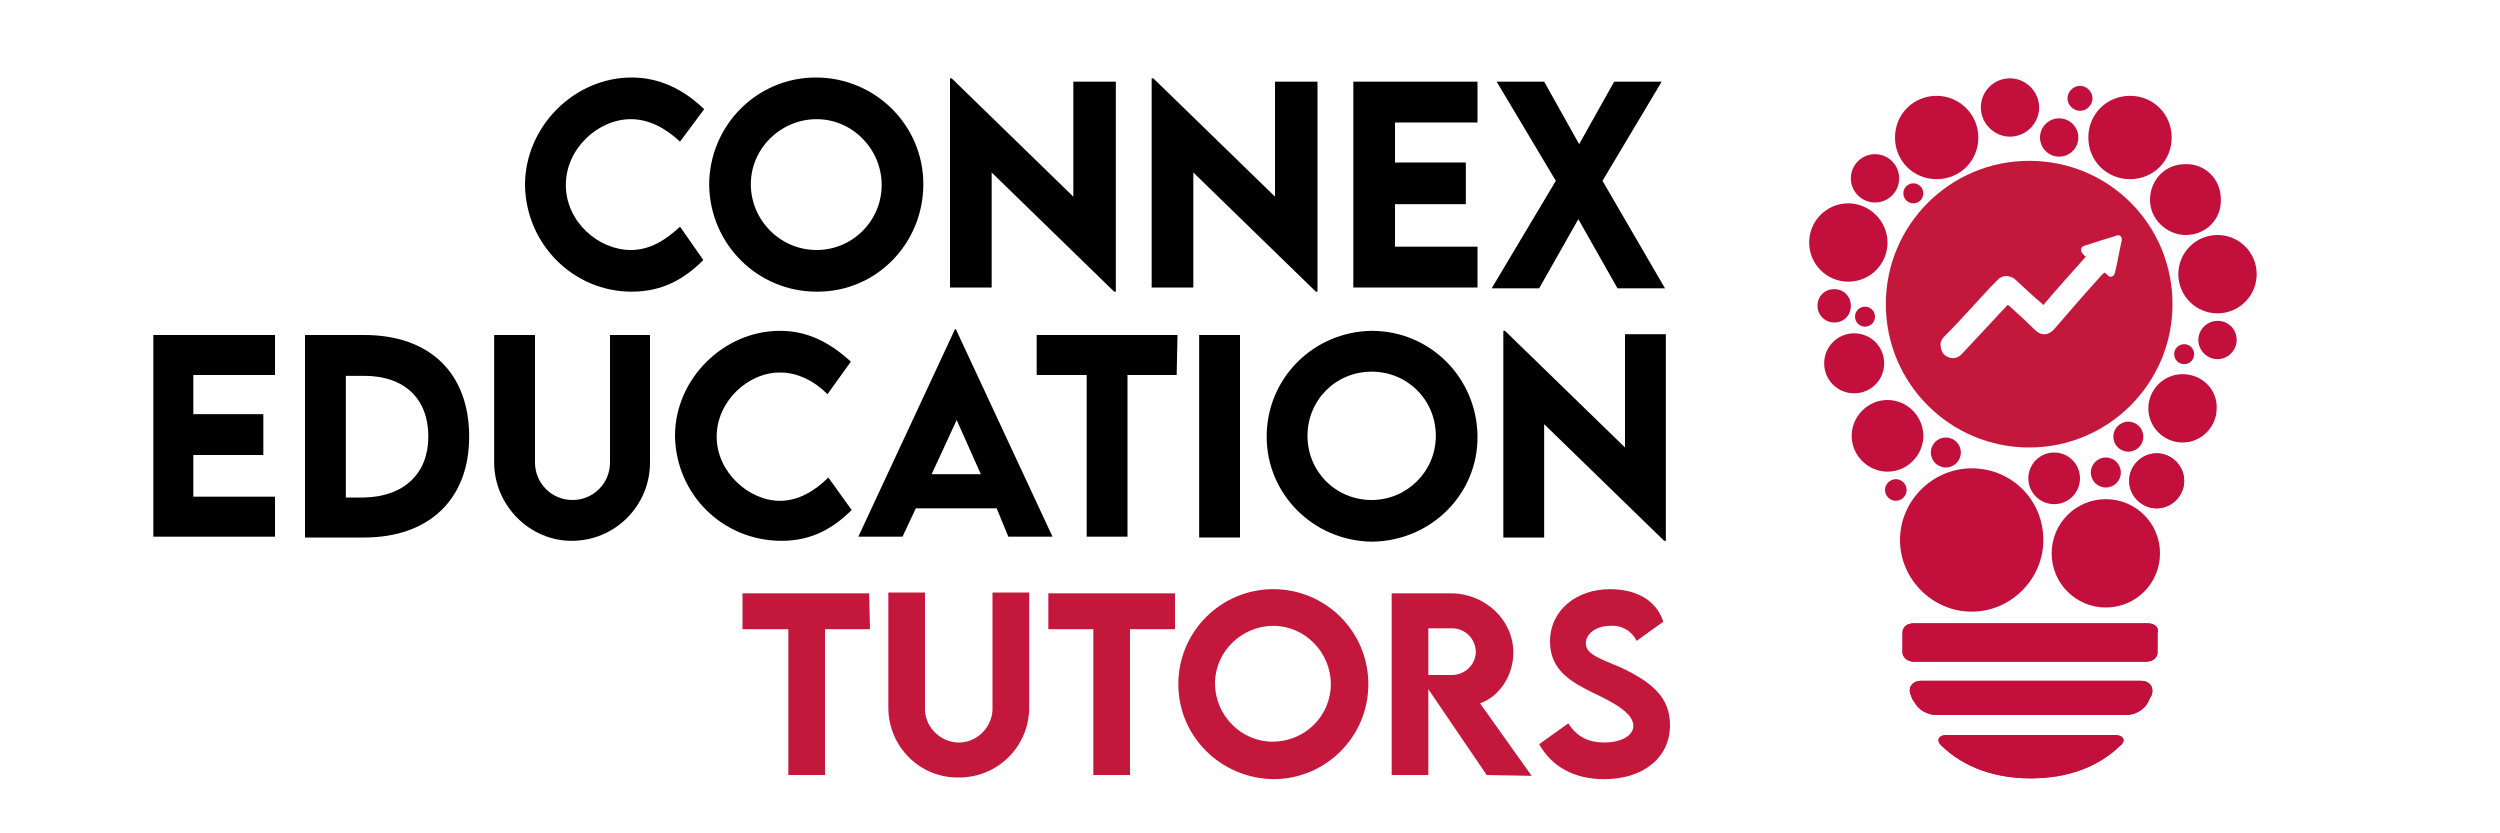 <svg xmlns="http://www.w3.org/2000/svg" xmlns:xlink="http://www.w3.org/1999/xlink" id="Layer_1" x="0px" y="0px" viewBox="0 0 300 100" style="enable-background:new 0 0 300 100;" xml:space="preserve"><style type="text/css">	.st0{fill:#C30F3C;}	.st1{fill:#C4173C;}	.st2{fill:#FFFFFF;}</style><g>	<path d="M63,22.2c0-7,5.9-12.9,12.8-12.9c3.2,0,6.1,1.3,8.7,3.8l-2.9,3.9c-1.7-1.6-3.7-2.7-5.9-2.7c-3.9,0-7.8,3.5-7.8,7.9  c0,4.4,3.9,7.8,7.8,7.8c2.3,0,4.2-1.2,5.9-2.8l2.8,4c-2.2,2.2-4.8,3.8-8.6,3.8C68.8,35,63.1,29.3,63,22.2z"></path>	<path d="M85.1,22.2c0-7.1,5.7-12.9,12.8-12.9c7.1,0,12.9,5.7,12.9,12.8S105.2,35,98.1,35c0,0,0,0-0.1,0  C90.9,35,85.2,29.3,85.1,22.2z M105.8,22.2c0-4.3-3.5-7.9-7.8-7.9s-7.9,3.5-7.9,7.8S93.6,30,98,30l0,0  C102.3,30,105.8,26.5,105.8,22.2z"></path>	<path d="M133.9,9.8V35h-0.2L119,20.7v13.8h-5V9.4h0.2l14.6,14.2V9.8H133.9z"></path>	<path d="M158.1,9.8V35h-0.2l-14.7-14.3v13.8h-5V9.4h0.2l14.6,14.2V9.8H158.1z"></path>	<path d="M167.4,14.7v4.8h8.5v5h-8.5v5.1h9.9v4.9h-14.9V9.8h14.9v4.9H167.4z"></path>	<path d="M186.7,21.7l-7.1-11.9h5.7l4.2,7.5l4.2-7.5h5.7l-7.1,11.9l7.5,12.9h-5.7l-4.7-8.3l-4.7,8.3h-5.7L186.7,21.7z"></path>	<path d="M18.4,40.2h14.6v4.8h-9.8v4.7h8.4v4.9h-8.4v5h9.8v4.8H18.4"></path>	<path d="M56.3,52.4c0,7.5-4.8,12.1-12.6,12.1h-7.1V40.2h7.1C51.6,40.2,56.3,44.8,56.3,52.4z M51.4,52.4c0-4.6-2.9-7.3-7.7-7.3h-2.2  v14.6h2.2C48.5,59.6,51.4,56.8,51.4,52.4L51.4,52.4z"></path>	<path d="M59.3,55.5V40.2h4.9v15.3c0,2.5,2,4.5,4.5,4.5c2.5,0,4.5-2,4.5-4.5V40.2H78v15.3c0,5.2-4.2,9.4-9.4,9.4  C63.5,64.9,59.3,60.6,59.3,55.5z"></path>	<path d="M81,52.3c0-6.8,5.8-12.6,12.6-12.6c3.2,0,5.9,1.3,8.5,3.7l-2.8,3.9c-1.6-1.6-3.6-2.6-5.7-2.6c-3.9,0-7.6,3.5-7.6,7.7  c0,4.3,3.9,7.7,7.6,7.7c2.2,0,4.2-1.2,5.8-2.8l2.8,3.9c-2.1,2.1-4.7,3.7-8.4,3.7C86.7,64.9,81.1,59.3,81,52.3z"></path>	<path d="M119.6,61h-9.7l-1.6,3.4h-5.3l11.6-24.9h0.1l11.6,24.9h-5.3L119.6,61z M117.7,56.9l-2.9-6.5l-3,6.5H117.7z"></path>	<path d="M141.2,45h-5.9v19.4h-4.9V45h-6v-4.8h16.9L141.2,45z"></path>	<path d="M143.9,40.2h4.9v24.3h-4.9V40.2z"></path>	<path d="M152,52.4c0-7,5.6-12.6,12.6-12.7c7,0,12.6,5.6,12.7,12.6s-5.6,12.6-12.6,12.7c0,0,0,0-0.1,0C157.6,64.9,152,59.3,152,52.4  z M172.3,52.3c0-4.3-3.4-7.7-7.7-7.7c-4.3,0-7.7,3.4-7.7,7.7s3.4,7.7,7.7,7.7l0,0C168.8,60,172.3,56.6,172.3,52.3L172.3,52.3z"></path>	<path d="M199.9,40.1v24.8h-0.2l-14.4-14v13.6h-4.9V39.7h0.2l14.4,14V40.1H199.9z"></path>	<circle class="st0" cx="246.5" cy="57.4" r="3.1"></circle>	<path class="st0" d="M253.8,88.2h-20.2c-1,0-1.3,0.7-0.6,1.3c2.7,2.6,6.4,3.9,10.7,3.9s8-1.3,10.7-3.9  C255.2,88.9,254.8,88.2,253.8,88.2z"></path>	<path class="st0" d="M256.9,81.7h-26.4c-1,0-1.6,0.8-1.2,1.7c0.1,0.3,0.2,0.6,0.4,0.8c0.5,1,1.6,1.6,2.7,1.6h22.7  c1.1,0,2.2-0.6,2.7-1.6c0.1-0.3,0.3-0.6,0.4-0.8C258.5,82.5,258,81.7,256.9,81.7z"></path>	<path class="st0" d="M257.7,74.8h-28c-1,0-1.4,0.5-1.4,1.2v1.2c0,0.3,0,0.8,0,1.1c0,0.4,0.4,1.1,1.4,1.1h27.8c1,0,1.4-0.6,1.4-1.1  c0-0.3,0-0.8,0-1.1V76C259.1,75.4,258.7,74.8,257.7,74.8z"></path>	<path class="st0" d="M262.3,28.2c2.4,0,4.3-1.9,4.2-4.3c0-2.4-1.9-4.3-4.3-4.2c-2.4,0-4.2,1.9-4.2,4.3  C258,26.3,260,28.2,262.3,28.2C262.3,28.2,262.3,28.2,262.3,28.2z"></path>	<path class="st0" d="M249.6,13.3c0.8,0,1.5-0.7,1.5-1.5s-0.7-1.5-1.5-1.5s-1.5,0.7-1.5,1.5l0,0C248.1,12.6,248.8,13.3,249.6,13.3  L249.6,13.3z"></path>	<path class="st0" d="M228.8,58.8c0-0.7-0.6-1.3-1.3-1.3s-1.3,0.6-1.3,1.3c0,0.7,0.6,1.3,1.3,1.3S228.8,59.5,228.8,58.8L228.8,58.8z  "></path>	<path class="st0" d="M258.8,54.4c-1.8,0-3.3,1.5-3.3,3.3c0,1.8,1.5,3.3,3.3,3.3s3.3-1.5,3.3-3.3C262.1,55.9,260.6,54.4,258.8,54.4z  "></path>	<path class="st0" d="M266.1,28.2c-2.6,0-4.7,2.1-4.7,4.7s2.1,4.7,4.7,4.7c2.6,0,4.7-2.1,4.7-4.7l0,0  C270.8,30.3,268.7,28.2,266.1,28.2z"></path>	<path class="st0" d="M236.6,56.2c-4.7,0-8.6,3.9-8.6,8.6c0,4.7,3.9,8.6,8.6,8.6c4.7,0,8.6-3.9,8.6-8.6  C245.2,60,241.4,56.2,236.6,56.2L236.6,56.2z"></path>	<path class="st0" d="M261.9,44.9c-2.3,0-4.1,1.9-4.1,4.1c0,2.3,1.9,4.1,4.1,4.1c2.3,0,4.1-1.9,4.1-4.1l0,0  C266.1,46.8,264.3,44.9,261.9,44.9z"></path>	<path class="st0" d="M241.2,9.4c-2,0-3.5,1.6-3.5,3.5s1.6,3.5,3.5,3.5s3.5-1.6,3.5-3.5S243.1,9.4,241.2,9.4z"></path>	<path class="st0" d="M226.5,48c-2.4,0-4.3,2-4.3,4.3c0,2.4,2,4.3,4.3,4.3c2.4,0,4.3-2,4.3-4.3l0,0C230.8,50,228.9,48,226.5,48  L226.5,48z"></path>	<path class="st0" d="M255.6,11.5c-2.8,0-5,2.2-5,5s2.2,5,5,5s5-2.2,5-5C260.6,13.7,258.4,11.5,255.6,11.5L255.6,11.5z"></path>	<path class="st0" d="M221.8,24.4c-2.6,0-4.7,2.1-4.7,4.7c0,2.6,2.1,4.7,4.7,4.7c2.6,0,4.7-2.1,4.7-4.7l0,0  C226.5,26.5,224.3,24.4,221.8,24.4L221.8,24.4z"></path>	<path class="st0" d="M252.7,59.9c-3.6,0-6.5,2.9-6.5,6.5c0,3.6,2.9,6.5,6.5,6.5c3.6,0,6.5-2.9,6.5-6.5  C259.2,62.8,256.3,59.9,252.7,59.9L252.7,59.9z"></path>	<path class="st0" d="M232.4,11.5c-2.8,0-5,2.2-5,5s2.2,5,5,5s5-2.2,5-5l0,0C237.4,13.7,235.1,11.5,232.4,11.5z"></path>	<path class="st0" d="M253.8,88.2h-20.2c-1,0-1.3,0.7-0.6,1.3c2.7,2.6,6.4,3.9,10.7,3.9s8-1.3,10.7-3.9  C255.2,88.9,254.8,88.2,253.8,88.2z"></path>	<path class="st0" d="M256.9,81.7h-26.4c-1,0-1.6,0.8-1.2,1.7c0.1,0.3,0.2,0.6,0.4,0.8c0.5,1,1.6,1.6,2.7,1.6h22.7  c1.1,0,2.2-0.6,2.7-1.6c0.1-0.3,0.3-0.6,0.4-0.8C258.5,82.5,258,81.7,256.9,81.7z"></path>	<path class="st0" d="M257.7,74.8h-28c-1,0-1.4,0.5-1.4,1.2v1.2c0,0.3,0,0.8,0,1.1c0,0.4,0.4,1.1,1.4,1.1h27.8c1,0,1.4-0.6,1.4-1.1  c0-0.3,0-0.8,0-1.1V76C259.1,75.4,258.7,74.8,257.7,74.8z"></path>	<path class="st0" d="M258.8,54.4c-1.8,0-3.3,1.5-3.3,3.3c0,1.8,1.5,3.3,3.3,3.3s3.3-1.5,3.3-3.3C262.1,55.9,260.6,54.4,258.8,54.4z  "></path>	<path class="st0" d="M266.1,38.5c-1.2,0-2.3,1-2.3,2.3c0,1.2,1,2.3,2.3,2.3c1.2,0,2.3-1,2.3-2.3l0,0  C268.4,39.5,267.4,38.5,266.1,38.5z"></path>	<path class="st0" d="M225,18.5c-1.6,0-2.9,1.3-2.9,2.9s1.3,2.9,2.9,2.9s2.9-1.3,2.9-2.9l0,0C227.9,19.8,226.6,18.5,225,18.5z"></path>	<path class="st0" d="M220.1,34.7c-1.2,0-2,0.9-2,2c0,1.1,0.9,2,2,2c1.2,0,2-0.9,2-2l0,0C222.1,35.6,221.3,34.7,220.1,34.7z"></path>	<path class="st0" d="M222.5,40c-2,0-3.6,1.6-3.6,3.6c0,2,1.6,3.6,3.6,3.6c2,0,3.6-1.6,3.6-3.6l0,0C226.1,41.6,224.5,40,222.5,40z"></path>	<circle class="st0" cx="255.4" cy="52.4" r="1.8"></circle>	<circle class="st0" cx="233.5" cy="54.3" r="1.8"></circle>	<circle class="st0" cx="252.7" cy="56.7" r="1.8"></circle>	<circle class="st0" cx="247.1" cy="16.5" r="2.3"></circle>	<circle class="st0" cx="229.6" cy="23.2" r="1.2"></circle>	<circle class="st0" cx="223.8" cy="38" r="1.2"></circle>	<circle class="st0" cx="262.1" cy="42.5" r="1.2"></circle>	<path class="st1" d="M104.4,75.5H99V93h-4.4V75.5h-5.5v-4.3h15.2L104.4,75.5L104.4,75.5z"></path>	<path class="st1" d="M106.6,84.9V71.1h4.4v13.8c-0.1,2.2,1.7,4.1,3.9,4.2c2.2,0.1,4.1-1.7,4.2-3.9c0-0.1,0-0.2,0-0.3V71.1h4.4v13.8  c0,4.7-3.8,8.4-8.4,8.4C110.4,93.4,106.6,89.6,106.6,84.9L106.6,84.9z"></path>	<path class="st1" d="M141,75.5h-5.4V93h-4.4V75.5h-5.4v-4.3H141V75.5z"></path>	<path class="st1" d="M141.4,82.1c0-6.3,5.1-11.4,11.4-11.4s11.4,5.1,11.4,11.4c0,6.3-5.1,11.4-11.4,11.4h0  C146.5,93.4,141.4,88.4,141.4,82.1z M159.7,82.1c0-3.8-3.1-7-6.9-7c-3.8,0-7,3.1-7,6.9c0,3.8,3.1,7,6.9,7l0,0  C156.6,89,159.7,85.9,159.7,82.1z"></path>	<path class="st1" d="M178.4,93l-7-10.3V93h-4.4V71.2h7.1c4.1,0,7.5,3.2,7.5,7.1c0,2.8-1.7,5.3-4,6.1l6.2,8.7L178.4,93z M171.4,81  h2.8c1.5,0,2.8-1.1,2.9-2.7c0-1.5-1.1-2.8-2.7-2.9c-0.1,0-0.1,0-0.2,0h-2.8V81z"></path>	<path class="st1" d="M184.7,89.3l3.5-2.5c1,1.6,2.4,2.3,4.3,2.3c2,0,3.5-0.8,3.5-2c0-1.6-2.6-2.9-4.9-4c-2.4-1.2-5.1-2.6-5.1-6.1  c0-3.8,3.2-6.3,7.2-6.3c3,0,5.5,1.2,6.4,3.9l-3.2,2.3c-0.6-1.2-1.8-1.9-3.2-1.8c-1.6,0-2.9,0.9-2.9,2.1c0,1.3,1.6,1.8,4.2,2.9  c3.6,1.7,5.9,3.5,5.9,6.9c0,4-3.3,6.5-7.9,6.5C188.9,93.5,186.2,92,184.7,89.3z"></path>	<path class="st1" d="M243.5,19.3c-9.5,0-17.2,7.7-17.2,17.2s7.7,17.2,17.2,17.2c9.5,0,17.2-7.7,17.2-17.2S253.1,19.3,243.5,19.3z   M254.6,28.9c-0.3,1.3-0.5,2.6-0.8,3.8c-0.1,0.5-0.6,0.7-0.9,0.3c-0.1-0.1-0.2-0.2-0.4-0.3c-0.1,0.1-0.1,0.2-0.2,0.2  c-2,2.2-3.9,4.4-5.8,6.6c-0.7,0.8-1.6,0.8-2.3,0.1c-1-1-2-1.9-3.1-2.9c0,0-0.1-0.1-0.2-0.1c-0.4,0.5-0.9,0.9-1.3,1.4  c-1.4,1.5-2.8,3-4.2,4.5c-0.4,0.4-0.9,0.6-1.5,0.4c-0.6-0.2-0.9-0.6-1-1.2c-0.1-0.5,0-0.9,0.4-1.3c1.2-1.2,2.3-2.4,3.4-3.6  c1-1.1,2-2.2,3-3.2c0.4-0.4,0.9-0.6,1.5-0.4c0.3,0.1,0.5,0.2,0.7,0.4c1,0.9,2,1.9,3.1,2.8c0,0,0.1,0.1,0.2,0.2  c1.7-2,3.4-3.9,5.1-5.8c-0.1-0.1-0.3-0.2-0.4-0.4c-0.3-0.3-0.2-0.8,0.2-0.9c1.2-0.4,2.5-0.8,3.8-1.2  C254.4,28.1,254.7,28.4,254.6,28.9z"></path></g></svg>